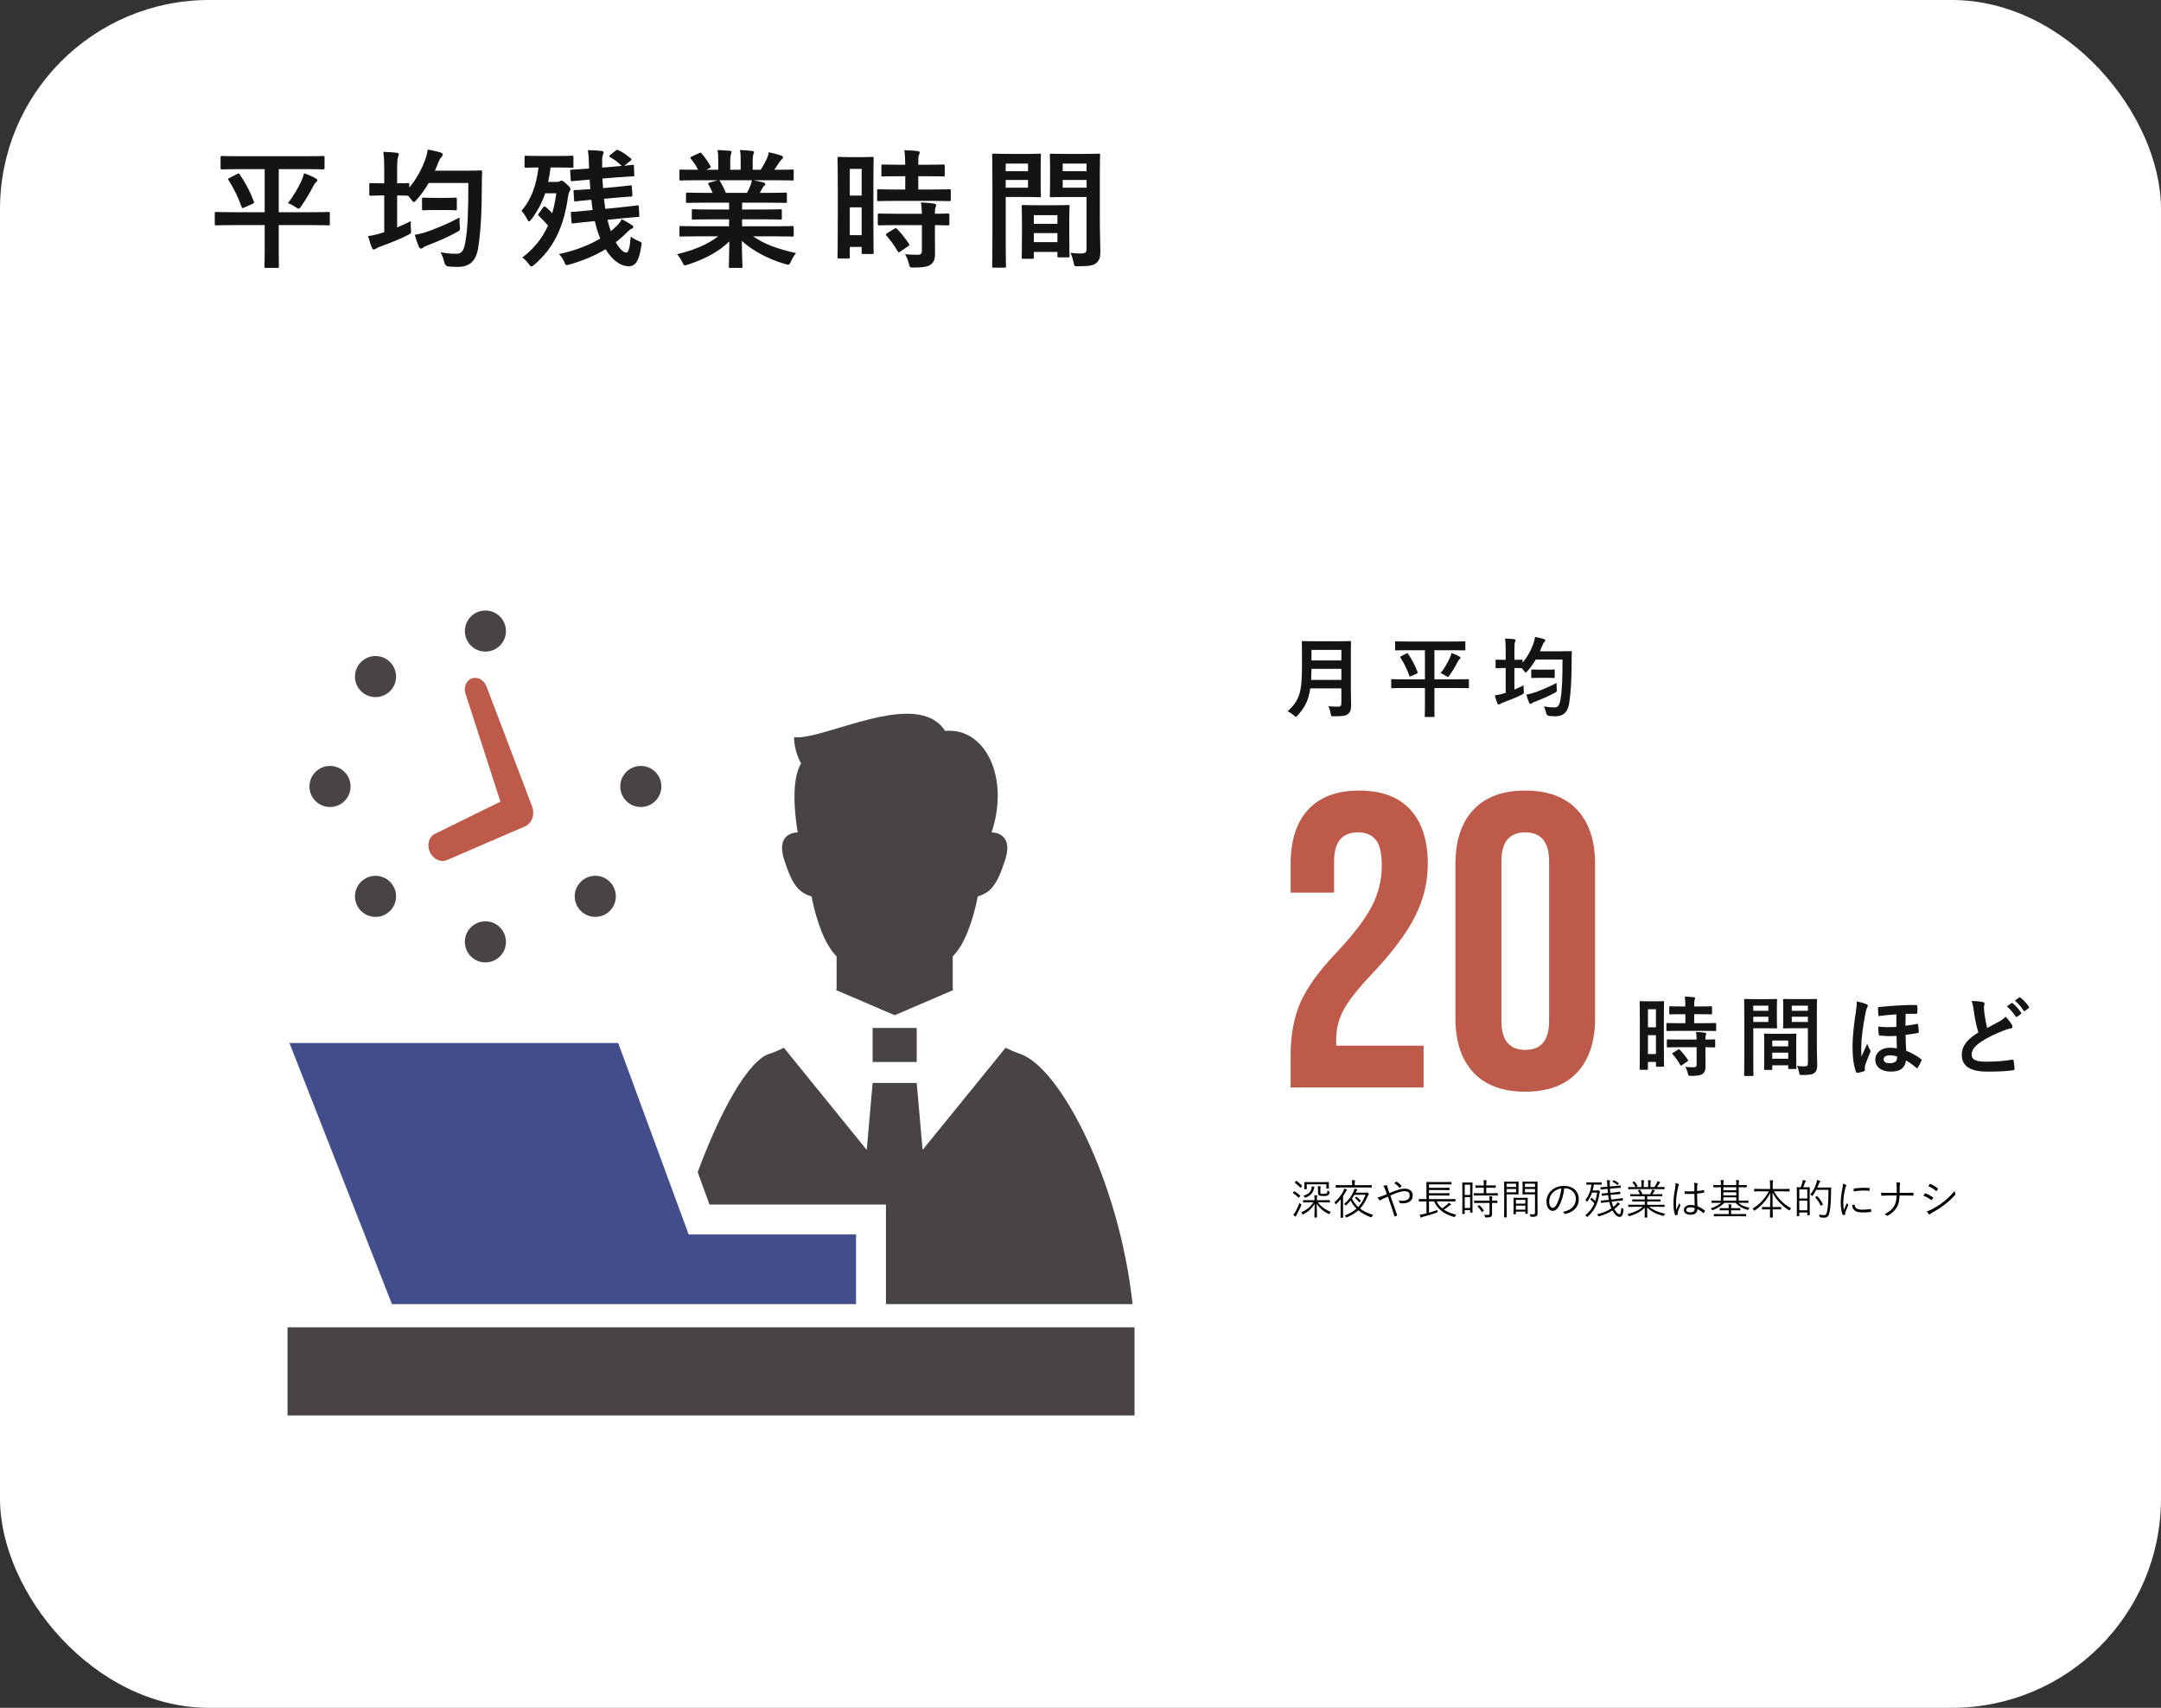 <?xml version="1.0" encoding="UTF-8"?>
<svg id="uuid-ded111b1-cd92-456f-aa62-34cf2ec45c45" data-name="レイヤー 2" xmlns="http://www.w3.org/2000/svg" width="620" height="490" viewBox="0 0 620 490">
  <rect x="0" y="0" width="620" height="490" fill="#333333" stroke="none"/>
  <g id="uuid-8ec4ae9f-4954-4c56-bd22-3347b89c1c4e" data-name="文字">
    <g>
      <rect width="620" height="490" rx="60" ry="60" fill="#fff" stroke-width="0"/>
      <g>
        <path d="m66.653,64.587c-3.256,0-4.403.074-4.625.074-.37,0-.407-.037-.407-.407v-3.035c0-.37.037-.407.407-.407.222,0,1.369.074,4.625.074h9.288v-12.359h-7.29c-3.515,0-4.736.074-4.958.074-.37,0-.407-.037-.407-.444v-2.96c0-.407.037-.444.407-.444.222,0,1.443.074,4.958.074h19.094c3.515,0,4.736-.074,4.958-.074.37,0,.407.037.407.444v2.96c0,.407-.037.444-.407.444-.222,0-1.443-.074-4.958-.074h-7.771v12.359h9.583c3.293,0,4.403-.074,4.662-.074.37,0,.407.037.407.407v3.035c0,.37-.037.407-.407.407-.259,0-1.369-.074-4.662-.074h-9.583v7.992c0,2.479.037,3.664.037,3.885,0,.37-.037.407-.37.407h-3.367c-.37,0-.407-.037-.407-.407,0-.259.074-1.406.074-3.885v-7.992h-9.288Zm1.443-14.69c.407-.222.481-.148.703.185,1.554,2.22,3.034,5.033,4.033,7.734.111.333.111.407-.296.629l-2.516,1.11c-.481.222-.555.222-.703-.185-.962-2.701-2.109-5.106-3.774-7.733-.222-.296-.148-.333.333-.592l2.22-1.147Zm18.427,1.887c.296-.592.555-1.332.703-2.072,1.147.37,2.405.925,3.367,1.48.333.185.444.333.444.518s-.074.333-.333.555c-.296.222-.592.629-.851,1.184-.999,1.961-2.109,3.812-3.404,5.662-.37.518-.518.74-.777.74-.185,0-.444-.148-.888-.444-.777-.481-1.369-.851-2.183-1.11,1.628-2.109,2.849-4.218,3.922-6.513Z" fill="#141414" stroke-width="0"/>
        <path d="m133.698,48.972c2.96,0,3.959-.074,4.181-.074.37,0,.444.074.444.481-.074,1.036-.074,2.035-.074,3.071-.037,8.511-.296,13.654-1.036,18.539-.592,3.774-2.331,5.513-5.661,5.587-.777.037-1.813-.037-2.775-.111q-1.073-.074-1.332-1.258c-.222-.999-.555-1.961-1.036-2.812,2.035.333,3.256.444,4.736.407,1.369,0,1.998-1.184,2.331-3.145.74-3.997.888-9.51.888-17.169h-11.36c-1.036,1.776-2.22,3.441-3.515,4.884-.37.407-.592.592-.777.592s-.37-.222-.74-.74l-.888-1.073h-.074c-.222,0-.925-.074-3.071-.074v9.177c1.295-.555,2.59-1.147,3.922-1.813-.037.777-.037,1.591.037,2.332.111,1.221.074,1.184-.962,1.702-2.331,1.185-5.144,2.294-7.697,3.219-.666.259-1.036.407-1.221.555-.259.185-.481.333-.74.333-.222,0-.37-.111-.555-.481-.407-.925-.777-2.109-1.11-3.367,1.332-.185,2.59-.481,3.885-.888l.74-.222v-10.546h-.407c-2.479,0-3.219.074-3.441.074-.407,0-.444-.037-.444-.407v-2.812c0-.37.037-.407.444-.407.222,0,.962.074,3.441.074h.407v-3.404c0-2.627-.037-3.737-.259-5.625,1.406.037,2.627.111,3.848.259.37.037.592.222.592.444,0,.259-.111.444-.222.74-.185.444-.259,1.369-.259,4.107v3.478c2.146,0,2.849-.074,3.071-.074.37,0,.407.037.407.407v.888c1.924-2.294,3.441-4.958,4.514-7.844.37-.999.629-2.035.777-3.071,1.369.259,2.664.518,3.589.814.481.148.74.333.74.592s-.148.518-.37.74c-.333.296-.666.925-1.073,1.961-.259.667-.518,1.333-.814,1.961h8.918Zm-1.776,15.948c.111,1.184.111,1.147-.888,1.702-2.368,1.332-5.439,2.664-8.289,3.737-.666.259-1.073.444-1.221.592-.222.259-.518.37-.74.37s-.407-.111-.592-.481c-.407-.925-.851-2.183-1.184-3.479,1.406-.222,2.516-.518,3.885-.999,2.923-1.073,5.957-2.331,8.955-3.959-.037.777,0,1.739.074,2.517Zm-7.363-4.663c-2.183,0-2.849.074-3.071.074-.37,0-.407-.037-.407-.407v-2.812c0-.37.037-.407.407-.407.222,0,.888.074,3.071.074h2.997c2.22,0,2.886-.074,3.108-.074.37,0,.407.037.407.407v2.812c0,.37-.037.407-.407.407-.222,0-.888-.074-3.108-.074h-2.997Z" fill="#141414" stroke-width="0"/>
        <path d="m160.078,44.754c2.849,0,3.774-.074,3.996-.074.407,0,.444.037.444.407v2.627c0,.37-.037.407-.444.407-.222,0-1.147-.074-3.996-.074h-2.109c-.185,1.48-.407,2.849-.703,4.145h2.59c.407,0,.629-.074.777-.185.222-.111.37-.185.518-.185.222,0,.481.148,1.369.962.888.777,1.147,1.147,1.147,1.48,0,.259-.185.555-.333.777-.111.222-.222.481-.333,1.184-1.258,9.214-4.255,14.986-9.695,19.722-.444.333-.666.518-.851.518-.222,0-.407-.222-.777-.74-.555-.777-1.258-1.443-1.813-1.85,3.293-2.516,5.698-5.439,7.364-9.177-.814-.962-1.739-1.924-2.553-2.664-.185-.185-.296-.296-.296-.407s.074-.222.222-.407l1.221-1.702c.259-.37.37-.37.74-.111.666.518,1.295,1.11,1.887,1.739.481-1.739.888-3.626,1.147-5.698h-3.182c-.925,2.738-2.183,5.106-3.959,7.511-.296.37-.481.555-.666.555s-.333-.185-.518-.555c-.481-1.036-1.184-1.998-1.665-2.479,2.738-3.071,4.329-7.4,4.884-12.433-2.516,0-3.404.074-3.589.074-.37,0-.407-.037-.407-.407v-2.627c0-.37.037-.407.407-.407.222,0,1.147.074,3.996.074h5.18Zm14.209,18.316c.222.925.481,1.813.777,2.701.037.185.111.37.185.555.703-.555,1.332-1.147,1.961-1.776.481-.518.777-.888,1.147-1.665,1.036.518,2.146,1.147,2.886,1.665.296.185.444.37.444.629,0,.185-.148.333-.444.444-.37.111-.703.407-1.221.888-1.073,1.11-2.22,2.109-3.367,2.997,1.073,1.887,2.22,2.96,3.034,2.96.666,0,1.073-1.739,1.258-4.625.555.481,1.517.999,2.405,1.369s.814.444.592,1.591c-.555,3.811-1.554,5.587-3.515,5.587-2.59,0-4.921-1.998-6.697-4.884-3.108,1.887-6.55,3.293-10.25,4.366-.407.111-.666.185-.851.185-.37,0-.481-.259-.777-.999-.407-.851-.925-1.628-1.48-2.146,4.366-.962,8.437-2.442,11.841-4.477-.148-.333-.296-.703-.407-1.073-.481-1.258-.851-2.553-1.147-3.922l-1.517.148c-3.219.296-4.366.481-4.736.518-.37.037-.407-.037-.444-.407l-.185-2.516c-.037-.37.037-.37.407-.407.37,0,1.517-.074,4.773-.407l1.073-.111c-.148-.962-.259-1.924-.37-2.923h-.148c-3.034.259-4.033.407-4.403.444-.333.037-.37,0-.407-.407l-.148-2.442c-.037-.37.074-.37.407-.407.37,0,1.406-.037,4.403-.259-.074-.888-.148-1.813-.185-2.738l-.37.037c-3.182.259-4.218.37-4.588.407-.407.037-.444,0-.481-.407l-.148-2.479c-.037-.37.037-.37.444-.407.37-.037,1.48-.037,4.662-.296h.296v-.592c-.037-1.924-.111-3.071-.333-4.699,1.295,0,2.627.074,3.885.222.37,0,.629.185.629.407,0,.296-.148.518-.222.777-.185.444-.222,1.258-.185,3.589l3.996-.333,1.628-.148c-1.073-1.036-2.257-1.924-3.293-2.479-.185-.111-.296-.185-.296-.296s.111-.259.259-.37l1.554-1.221c.37-.296.444-.296.74-.185,1.258.592,2.442,1.406,3.589,2.368.148.111.222.222.222.296,0,.148-.111.259-.296.407l-1.776,1.443,2.331-.259c.407-.037.444,0,.444.407l.111,2.442c0,.37,0,.444-.407.444-.37.037-1.554.037-4.699.296l-4.033.333c.037.925.111,1.85.185,2.738l3.367-.296c3.071-.296,4.07-.444,4.44-.481s.407,0,.444.37l.148,2.368c.037.407-.037.444-.407.481-.37,0-1.443.074-4.514.333l-3.219.296c.111.962.222,1.924.37,2.886l4.403-.444c3.219-.333,4.403-.518,4.773-.555.407-.037.407,0,.444.407l.148,2.442c.037.407-.037.444-.37.481-.37,0-1.628.111-4.847.407l-3.922.407Z" fill="#141414" stroke-width="0"/>
        <path d="m200.038,67.806c-3.33,0-4.44.074-4.662.074-.407,0-.444-.037-.444-.407v-2.183c0-.407.037-.444.444-.444.222,0,1.332.074,4.662.074h9.14v-1.999h-5.217c-3.589,0-4.885.074-5.106.074-.37,0-.37-.037-.37-.407v-2.109c0-.407,0-.444.37-.444.222,0,1.517.074,5.106.074h5.217v-1.961h-6.957c-3.552,0-4.736.074-4.958.074-.407,0-.444-.037-.444-.37v-2.183c0-.37.037-.407.444-.407.222,0,1.406.074,4.958.074h2.257c-.407-.888-.777-1.628-1.184-2.331-.185-.333-.222-.481.259-.629l2.405-.666h-5.92c-3.33,0-4.44.074-4.662.074-.407,0-.444-.037-.444-.407v-2.294c0-.407.037-.444.444-.444.222,0,1.332.074,4.662.074h.259c-.592-1.184-1.258-2.109-2.109-3.182-.222-.259-.148-.407.296-.629l2.146-.999c.37-.185.481-.148.703.148.888,1.073,1.813,2.331,2.479,3.589.185.333.185.37-.296.629l-.888.444h3.441v-2.442c0-1.295,0-2.183-.222-3.219,1.147.037,2.59.111,3.589.222.296.037.444.148.444.333,0,.222-.074.407-.148.629-.111.259-.222.814-.222,2.035v2.442h2.997v-2.405c0-1.332,0-2.22-.222-3.256,1.11.037,2.553.111,3.552.259.333.037.481.148.481.333s-.074.407-.148.592c-.111.259-.222.814-.222,2.035v2.442h2.294c.666-1.036,1.184-1.961,1.702-3.034.259-.555.481-1.11.629-1.998,1.295.259,2.59.629,3.589.962.333.111.481.296.481.481,0,.296-.148.444-.37.629-.259.222-.444.444-.629.703-.481.777-.999,1.517-1.517,2.257h.518c3.33,0,4.44-.074,4.662-.074.37,0,.407.037.407.444v2.294c0,.37-.037.407-.407.407-.222,0-1.332-.074-4.662-.074h-6.475c.962.185,1.813.37,2.923.666.296.074.481.222.481.444,0,.259-.185.444-.407.555-.185.111-.37.518-.518.777l-.666,1.184h2.405c3.552,0,4.736-.074,4.958-.074.37,0,.407.037.407.407v2.183c0,.333-.037.37-.407.37-.222,0-1.406-.074-4.958-.074h-7.474v1.961h5.883c3.626,0,4.884-.074,5.106-.074.37,0,.407.037.407.444v2.109c0,.37-.037.407-.407.407-.222,0-1.48-.074-5.106-.074h-5.883v1.999h9.731c3.33,0,4.44-.074,4.662-.074.37,0,.407.037.407.444v2.183c0,.37-.037.407-.407.407-.222,0-1.332-.074-4.662-.074h-6.586c3.108,2.183,6.994,3.626,12.322,4.81-.481.592-.999,1.369-1.443,2.368-.296.703-.444.962-.814.962-.185,0-.444-.074-.851-.185-4.996-1.443-9.399-3.886-12.433-6.624,0,4.403.185,6.697.185,7.326,0,.37-.037.407-.407.407h-3.145c-.333,0-.37-.037-.37-.407,0-.629.111-2.775.148-7.178-3.108,2.96-6.957,5.032-11.878,6.624-.407.148-.666.222-.851.222-.333,0-.481-.259-.814-.962-.481-.962-.999-1.739-1.48-2.22,4.921-1.221,8.696-2.738,11.804-5.143h-5.994Zm14.283-12.47c.333-.629.629-1.258.999-2.146.185-.407.259-.777.407-1.48h-9.436c.111.037.185.148.296.296.555.925,1.147,2.035,1.665,3.33h6.069Z" fill="#141414" stroke-width="0"/>
        <path d="m250.58,61.368c0,9.213.074,10.878.074,11.101,0,.37-.037.407-.407.407h-2.664c-.333,0-.37-.037-.37-.407v-1.628h-3.404v2.923c0,.37-.037.407-.37.407h-2.738c-.37,0-.407-.037-.407-.407,0-.222.074-2.109.074-11.396v-8.067c0-6.697-.074-8.658-.074-8.88,0-.37.037-.407.407-.407.259,0,.962.074,3.182.074h3.182c2.22,0,2.923-.074,3.182-.074.37,0,.407.037.407.407,0,.222-.074,2.035-.074,7.475v8.474Zm-6.771-12.914v7.66h3.404v-7.66h-3.404Zm3.404,19.019v-7.992h-3.404v7.992h3.404Zm9.843-9.842c-3.515,0-4.736.074-4.958.074-.407,0-.444-.037-.444-.444v-2.553c0-.37.037-.407.444-.407.222,0,1.443.074,4.958.074h2.664v-3.812h-1.739c-3.293,0-4.44.074-4.662.074-.407,0-.444-.037-.444-.407v-2.59c0-.407.037-.444.444-.444.222,0,1.369.074,4.662.074h1.739c-.037-1.924-.074-2.886-.259-4.181,1.443.037,2.442.111,3.812.259.37.037.592.185.592.37,0,.296-.111.481-.222.777-.185.407-.185,1.11-.185,2.775h2.479c3.367,0,4.477-.074,4.699-.074.37,0,.407.037.407.444v2.59c0,.37-.037.407-.407.407-.222,0-1.332-.074-4.699-.074h-2.479v3.812h3.922c3.515,0,4.736-.074,4.958-.074.407,0,.444.037.444.407v2.553c0,.407-.037.444-.444.444-.222,0-1.443-.074-4.958-.074h-10.324Zm.148,6.957c-3.515,0-4.699.074-4.921.074-.407,0-.444-.037-.444-.407v-2.59c0-.37.037-.407.444-.407.222,0,1.406.074,4.921.074h7.29c-.037-1.517-.148-2.405-.259-3.256,1.406.074,2.738.185,3.737.333.407.074.629.222.629.407,0,.259-.074.407-.185.629-.148.296-.185.74-.185,1.887,2.516,0,3.515-.074,3.7-.074.407,0,.444.037.444.407v2.59c0,.37-.037.407-.444.407-.185,0-1.184-.037-3.7-.074v3.663c0,1.702.037,3.293.037,4.551,0,1.369-.259,2.405-1.295,3.145-.814.555-2.035.814-4.811.814-1.11,0-1.147,0-1.406-1.11-.259-1.11-.629-1.961-1.11-2.701,1.295.111,2.405.148,3.626.148.888,0,1.221-.296,1.221-1.147v-7.363h-7.29Zm-.629,1.036c.37-.222.481-.222.777.037,1.258,1.295,2.368,2.701,3.404,4.255.222.333.185.444-.185.703l-2.257,1.554c-.222.148-.333.222-.444.222s-.185-.074-.296-.259c-1.11-1.887-2.183-3.293-3.256-4.551-.259-.296-.259-.407.185-.666l2.072-1.295Z" fill="#141414" stroke-width="0"/>
        <path d="m294.536,44.161c2.405,0,3.515-.074,3.737-.074.333,0,.37.037.37.444,0,.222-.074,1.295-.074,3.515v4.588c0,2.257.074,3.293.074,3.515,0,.407-.037.444-.37.444-.222,0-1.332-.074-3.737-.074h-5.995v11.989c0,5.106.074,7.623.074,7.882,0,.37-.037.407-.407.407h-3.145c-.37,0-.407-.037-.407-.407,0-.259.074-2.775.074-7.882v-16.022c0-5.143-.074-7.733-.074-7.956,0-.407.037-.444.407-.444.259,0,1.665.074,4.366.074h5.106Zm-5.995,2.775v2.183h6.401v-2.183h-6.401Zm6.401,4.699h-6.401v2.22h6.401v-2.22Zm-1.406,22.608c-.37,0-.407-.037-.407-.444,0-.222.074-1.221.074-6.697v-3.256c0-3.256-.074-4.366-.074-4.625,0-.37.037-.407.407-.407.259,0,1.147.074,3.959.074h4.995c2.812,0,3.7-.074,3.959-.074.37,0,.407.037.407.407,0,.222-.074,1.332-.074,3.997v3.663c0,5.365.074,6.364.074,6.549,0,.37-.037.407-.407.407h-2.664c-.37,0-.407-.037-.407-.407v-1.147h-6.771v1.517c0,.407-.037.444-.444.444h-2.627Zm3.071-10.027h6.771v-2.479h-6.771v2.479Zm6.771,5.254v-2.59h-6.771v2.59h6.771Zm12.174-4.848c0,2.59.148,5.551.148,7.364,0,1.776-.259,2.664-1.073,3.404-.777.703-1.813.999-5.292.999-1.11,0-1.11.037-1.332-1.147-.222-1.036-.518-1.961-.888-2.701,1.147.148,2.331.185,3.108.185,1.221,0,1.517-.333,1.517-1.443v-14.764h-6.068c-2.886,0-3.848.074-4.07.074-.37,0-.407-.037-.407-.444,0-.222.074-1.073.074-3.256v-5.106c0-2.146-.074-3.034-.074-3.256,0-.407.037-.444.407-.444.222,0,1.184.074,4.07.074h5.439c2.886,0,3.885-.074,4.107-.074.37,0,.407.037.407.444,0,.222-.074,1.739-.074,4.884v15.208Zm-10.657-17.687v2.183h6.845v-2.183h-6.845Zm6.845,6.919v-2.22h-6.845v2.22h6.845Z" fill="#141414" stroke-width="0"/>
      </g>
      <g>
        <g>
          <path d="m477.372,298.286c0,6.224.051,7.348.051,7.498,0,.25-.025.275-.275.275h-1.8c-.225,0-.25-.025-.25-.275v-1.1h-2.299v1.975c0,.25-.025.275-.25.275h-1.85c-.25,0-.275-.025-.275-.275,0-.15.05-1.425.05-7.698v-5.448c0-4.524-.05-5.848-.05-5.999,0-.25.025-.275.275-.275.175,0,.649.05,2.149.05h2.149c1.5,0,1.975-.05,2.149-.05.25,0,.275.025.275.275,0,.15-.051,1.375-.051,5.049v5.724Zm-4.573-8.723v5.174h2.299v-5.174h-2.299Zm2.299,12.847v-5.398h-2.299v5.398h2.299Zm6.648-6.648c-2.374,0-3.199.05-3.349.05-.275,0-.3-.025-.3-.3v-1.725c0-.25.024-.275.3-.275.149,0,.975.05,3.349.05h1.8v-2.574h-1.175c-2.225,0-2.999.05-3.149.05-.274,0-.3-.025-.3-.275v-1.75c0-.275.025-.3.3-.3.15,0,.925.05,3.149.05h1.175c-.025-1.3-.05-1.95-.175-2.824.975.025,1.649.075,2.574.175.25.025.4.125.4.25,0,.2-.075.325-.15.525-.125.275-.125.75-.125,1.875h1.675c2.274,0,3.024-.05,3.174-.05.25,0,.275.025.275.3v1.75c0,.25-.025.275-.275.275-.149,0-.899-.05-3.174-.05h-1.675v2.574h2.649c2.374,0,3.199-.05,3.349-.05.275,0,.301.025.301.275v1.725c0,.275-.025.3-.301.3-.149,0-.975-.05-3.349-.05h-6.974Zm.101,4.699c-2.375,0-3.175.05-3.324.05-.275,0-.3-.025-.3-.275v-1.75c0-.25.024-.275.3-.275.149,0,.949.05,3.324.05h4.924c-.025-1.025-.101-1.625-.176-2.199.95.05,1.85.125,2.524.225.275.05.426.15.426.275,0,.175-.051.275-.125.425-.101.2-.125.5-.125,1.275,1.699,0,2.374-.05,2.499-.05.274,0,.3.025.3.275v1.75c0,.25-.025.275-.3.275-.125,0-.8-.025-2.499-.05v2.474c0,1.15.024,2.225.024,3.074,0,.925-.175,1.625-.875,2.125-.55.375-1.374.55-3.249.55-.75,0-.774,0-.949-.75-.176-.75-.425-1.325-.75-1.825.875.075,1.624.1,2.449.1.6,0,.825-.2.825-.775v-4.974h-4.924Zm-.425.7c.249-.15.324-.15.524.025.85.875,1.6,1.825,2.3,2.875.149.225.125.3-.125.475l-1.525,1.05c-.149.1-.225.15-.3.15-.074,0-.125-.05-.199-.175-.75-1.275-1.475-2.225-2.2-3.074-.175-.2-.175-.275.125-.45l1.4-.875Z" fill="#141414" stroke-width="0"/>
          <path d="m507.072,286.664c1.625,0,2.375-.05,2.524-.05.226,0,.25.025.25.3,0,.15-.05.875-.05,2.375v3.099c0,1.525.05,2.225.05,2.375,0,.275-.024.3-.25.3-.149,0-.899-.05-2.524-.05h-4.049v8.098c0,3.449.05,5.149.05,5.324,0,.25-.024.275-.274.275h-2.125c-.25,0-.274-.025-.274-.275,0-.175.05-1.875.05-5.324v-10.823c0-3.474-.05-5.224-.05-5.374,0-.275.024-.3.274-.3.175,0,1.125.05,2.949.05h3.449Zm-4.049,1.875v1.475h4.324v-1.475h-4.324Zm4.324,3.174h-4.324v1.5h4.324v-1.5Zm-.95,15.271c-.25,0-.274-.025-.274-.3,0-.15.05-.825.05-4.524v-2.199c0-2.2-.05-2.949-.05-3.124,0-.25.024-.275.274-.275.175,0,.775.05,2.675.05h3.374c1.899,0,2.499-.05,2.674-.05.25,0,.275.025.275.275,0,.15-.05.9-.05,2.699v2.474c0,3.624.05,4.299.05,4.424,0,.25-.025.275-.275.275h-1.799c-.25,0-.275-.025-.275-.275v-.775h-4.574v1.024c0,.275-.024.3-.3.3h-1.774Zm2.074-6.773h4.574v-1.675h-4.574v1.675Zm4.574,3.549v-1.75h-4.574v1.75h4.574Zm8.223-3.274c0,1.75.101,3.749.101,4.974,0,1.2-.175,1.8-.725,2.299-.525.475-1.225.675-3.574.675-.75,0-.75.025-.9-.775-.149-.7-.35-1.325-.6-1.825.775.1,1.574.125,2.1.125.825,0,1.024-.225,1.024-.975v-9.972h-4.099c-1.949,0-2.6.05-2.749.05-.25,0-.275-.025-.275-.3,0-.15.05-.725.05-2.2v-3.449c0-1.449-.05-2.05-.05-2.199,0-.275.025-.3.275-.3.149,0,.8.05,2.749.05h3.674c1.95,0,2.625-.05,2.774-.05.25,0,.275.025.275.3,0,.15-.051,1.175-.051,3.299v10.272Zm-7.198-11.947v1.475h4.624v-1.475h-4.624Zm4.624,4.674v-1.5h-4.624v1.5h4.624Z" fill="#141414" stroke-width="0"/>
          <path d="m535.473,288.114c.3.125.425.25.425.475,0,.1-.05.225-.149.35-.15.25-.3.675-.525,1.725-.824,4.099-1.225,7.648-1.225,9.823,0,.55,0,1.824.025,2.699.55-1.2,1.024-2.199,1.699-3.724.2.65.5,1.275.75,1.675.15.225.2.325.2.45s-.05.225-.15.425c-.274.7-.875,2.1-1.324,3.349-.101.375-.175.725-.175,1.1,0,.125,0,.25.024.525,0,.2-.05.3-.3.375-.5.2-1.449.4-1.75.45-.35.025-.475-.125-.524-.3-.7-2.025-.975-4.274-.975-7.498,0-2.474.475-6.748.899-9.272.275-1.725.325-2.524.325-3.424,1.074.225,1.949.45,2.749.8Zm8.598,2.924c-1.725.1-3.648.275-5.123.5-.075-.9-.15-1.575-.15-2.325,0-.225.15-.275.425-.3,2.1-.225,4.724-.4,6.299-.475,1.024-.05,2.024-.1,4.074-.1.425,0,.475.15.5.425.05.575.074,1.175,0,1.75-.025.25-.101.35-.275.35-1.024,0-2.074,0-3.074.025-.025,1.075-.05,2.274-.075,3.399,1.15-.125,2.399-.3,3.324-.525.226-.05.275.025.3.225.125.6.175,1.325.226,2.1,0,.175-.101.225-.275.275-1.05.25-2.399.4-3.524.55.025,1.7.075,3.124.176,4.574,1.449.525,3.199,1.525,4.249,2.375.199.15.199.275.1.5-.225.55-.625,1.325-1.024,1.949-.075.125-.15.2-.226.2s-.149-.075-.274-.175c-1.025-.925-1.825-1.475-2.875-2.075-.324,2.175-1.649,3.199-4.349,3.199-2.774,0-4.474-1.375-4.474-3.374,0-2.075,1.749-3.474,4.174-3.474.675,0,1.399.05,2.024.175-.05-1.275-.075-2.125-.1-3.574-2.024.125-3.375.05-4.774-.1-.225-.025-.3-.1-.324-.3-.075-.65-.15-1.6-.15-2.274,1.625.2,3.374.2,5.198.1v-3.599Zm-1.924,11.747c-1.05,0-1.725.475-1.725,1.15,0,.75.699,1.125,1.725,1.125.875,0,1.524-.225,1.85-.625.199-.275.3-.675.3-1.3-.775-.25-1.375-.35-2.149-.35Z" fill="#141414" stroke-width="0"/>
          <path d="m568.922,287.514c.3.075.45.2.45.4,0,.35-.175.7-.175,1.05,0,.5.074,1.1.125,1.675.225,1.75.475,2.999.8,4.299,1.249-.675,2.149-1.15,3.549-1.899.725-.425,1.324-.85,1.725-1.35.8.825,1.449,1.699,1.824,2.349.101.15.175.35.175.525,0,.25-.149.45-.499.5-.75.125-1.6.425-2.399.75-2.15.875-4.149,1.799-5.874,2.924-2.175,1.424-2.949,2.599-2.949,3.774,0,1.45,1.024,2.1,4.149,2.1,2.799,0,5.523-.225,7.447-.575.275-.05.4,0,.45.3.125.675.2,1.574.25,2.324.025.275-.149.4-.45.425-2.274.3-4.273.375-7.448.375-4.724,0-7.223-1.55-7.223-4.799,0-2.774,1.824-4.599,4.749-6.448-.601-1.925-1.05-4.174-1.3-6.099-.175-1.325-.351-2.199-.65-2.899,1.2,0,2.35.075,3.274.3Zm8.173.3c.125-.1.226-.075.375.05.775.6,1.675,1.6,2.375,2.674.1.15.1.275-.075.4l-1.05.775c-.175.125-.3.1-.425-.075-.75-1.15-1.55-2.099-2.524-2.899l1.324-.925Zm2.225-1.625c.15-.1.226-.075.375.05.925.7,1.824,1.7,2.374,2.574.101.15.125.3-.074.45l-1,.775c-.2.15-.325.075-.425-.075-.675-1.075-1.475-2.024-2.5-2.875l1.25-.9Z" fill="#141414" stroke-width="0"/>
        </g>
        <g>
          <path d="m370.282,302.902c0-6,.96-11.139,2.88-15.42,1.921-4.279,5.359-9.019,10.32-14.22,4.879-5.199,8.26-9.64,10.14-13.32,1.879-3.679,2.82-7.519,2.82-11.52,0-3.6-.581-6.099-1.74-7.5-1.16-1.399-2.861-2.1-5.1-2.1-4.56,0-6.84,2.76-6.84,8.28v9h-12.48v-8.16c0-6.799,1.681-12.019,5.04-15.66,3.36-3.64,8.239-5.46,14.641-5.46s11.279,1.82,14.64,5.46c3.36,3.641,5.04,8.861,5.04,15.66,0,5.121-1.221,10.121-3.66,15-2.441,4.881-6.66,10.481-12.66,16.8-3.92,4.161-6.561,7.541-7.92,10.14-1.361,2.601-2.04,5.381-2.04,8.34v1.8h25.08v12h-38.16v-9.12Z" fill="#be5a49" stroke-width="0"/>
          <path d="m422.722,307.702c-3.44-3.679-5.16-8.88-5.16-15.6v-44.16c0-6.72,1.72-11.919,5.16-15.6,3.438-3.679,8.399-5.52,14.88-5.52s11.439,1.841,14.88,5.52c3.438,3.681,5.16,8.88,5.16,15.6v44.16c0,6.72-1.722,11.921-5.16,15.6-3.44,3.681-8.399,5.52-14.88,5.52s-11.441-1.839-14.88-5.52Zm21.72-14.76v-45.84c0-5.52-2.28-8.28-6.84-8.28s-6.84,2.76-6.84,8.28v45.84c0,5.52,2.28,8.28,6.84,8.28s6.84-2.76,6.84-8.28Z" fill="#be5a49" stroke-width="0"/>
        </g>
      </g>
      <g>
        <rect x="82.494" y="380.817" width="243" height="25.297" fill="#484443" stroke-width="0"/>
        <polygon points="142.967 374.16 206.765 374.16 245.599 374.16 245.599 354.185 197.584 354.185 177.365 299.26 83.048 299.26 112.449 374.16 142.967 374.16" fill="#424d8c" stroke-width="0"/>
        <path d="m128.338,246.726l22.424-9.689c.098-.039.172-.109.266-.162.038-.024.082-.047.118-.073,1.622-1.01,2.267-3.184,1.558-5.266-.022-.06-.022-.111-.047-.174l-13.042-34.316c-.673-1.917-2.567-2.988-4.225-2.409-1.664.586-2.463,2.609-1.789,4.521l9.971,30.846-18.71,9.197c-1.804.829-2.491,3.19-1.522,5.271.955,2.077,3.196,3.089,4.999,2.253Z" fill="#be5a49" stroke-width="0"/>
        <path d="m133.374,270.234c0,3.259,2.638,5.894,5.894,5.894s5.892-2.634,5.892-5.894-2.637-5.896-5.892-5.896c-3.256,0-5.894,2.638-5.894,5.896Z" fill="#484443" stroke-width="0"/>
        <path d="m139.265,186.956c3.257,0,5.895-2.638,5.895-5.897s-2.638-5.893-5.895-5.893-5.891,2.634-5.891,5.893,2.638,5.897,5.891,5.897Z" fill="#484443" stroke-width="0"/>
        <path d="m166.621,253.005c-2.301,2.303-2.301,6.035,0,8.338,2.306,2.3,6.04,2.3,8.342,0,2.301-2.298,2.301-6.035,0-8.338-2.302-2.302-6.036-2.302-8.342,0Z" fill="#484443" stroke-width="0"/>
        <path d="m111.906,198.291c2.307-2.302,2.307-6.035,0-8.34-2.305-2.303-6.035-2.299-8.336,0-2.303,2.305-2.303,6.04,0,8.34,2.301,2.301,6.035,2.298,8.336,0Z" fill="#484443" stroke-width="0"/>
        <path d="m183.85,231.543c3.26,0,5.897-2.638,5.897-5.897s-2.637-5.889-5.897-5.889-5.892,2.638-5.892,5.892,2.637,5.894,5.892,5.894Z" fill="#484443" stroke-width="0"/>
        <path d="m94.684,231.543c3.259,0,5.892-2.638,5.895-5.894,0-3.254-2.641-5.9-5.895-5.892-3.26,0-5.898,2.638-5.898,5.889s2.638,5.897,5.898,5.897Z" fill="#484443" stroke-width="0"/>
        <path d="m103.57,253.01c-2.301,2.3-2.297,6.035,0,8.333,2.306,2.3,6.04,2.305,8.341.003,2.302-2.302,2.302-6.04,0-8.337-2.302-2.306-6.04-2.306-8.341,0Z" fill="#484443" stroke-width="0"/>
        <path d="m232.828,257.202c1.471,7.425,3.947,13.981,7.198,17.208v8.959c0,.221-.045.465-.116.709l16.782,7.203,16.768-7.203c-.068-.244-.117-.479-.117-.709v-8.959c3.264-3.227,5.727-9.783,7.197-17.208,3.433-1.092,5.402-2.843,7.847-10.487,2.601-8.14-3.918-7.871-3.918-7.871,5.271-15.565-1.672-30.203-13.307-29.132-8.026-12.516-34.903,2.864-43.333,1.786,0,4.3,2.007,7.513,2.007,7.513-2.93,4.956-1.801,14.831-.976,19.833-.475-.004-6.378.05-3.87,7.871,2.444,7.644,4.406,9.395,7.838,10.487Z" fill="#484443" stroke-width="0"/>
        <rect x="250.362" y="294.935" width="12.648" height="9.769" fill="#484443" stroke-width="0"/>
        <path d="m254.184,345.604v28.555h70.752c-3.759-35.096-20.69-67.939-32.344-71.824-1.29-.429-2.665-1.03-4.084-1.718l-23.81,29.308-1.688-19.214h-12.648l-1.691,19.214-23.773-29.308c-1.466.731-2.882,1.332-4.128,1.717-6.196,1.936-14.28,16.86-20.603,33.978l3.398,9.292h50.618Z" fill="#484443" stroke-width="0"/>
      </g>
      <g>
        <path d="m371.224,341.856c.072-.084.108-.096.18-.06.564.336,1.079.72,1.607,1.211.06.06.048.084-.036.192l-.252.336c-.096.12-.132.132-.204.06-.504-.516-.948-.887-1.547-1.247-.072-.048-.084-.084.012-.192l.24-.3Zm.864,6.536c-.132.228-.24.42-.252.516-.012.084-.072.132-.132.132-.036,0-.096-.024-.156-.072-.144-.108-.336-.264-.516-.432.228-.252.456-.564.636-.887.396-.719.744-1.391,1.163-2.542.096.12.24.264.372.36.12.096.168.132.168.192,0,.048-.024.108-.06.192-.372.9-.78,1.751-1.223,2.543Zm-.3-9.487c.096-.108.12-.12.192-.072.552.372,1.079.852,1.571,1.355.06.06.06.084-.036.204l-.252.312c-.096.12-.132.12-.204.048-.468-.54-1.019-1.043-1.535-1.403-.084-.06-.06-.084.036-.192l.228-.252Zm6.309,6.069c.899,1.199,2.075,2.087,3.706,2.735-.144.144-.228.276-.324.468-.06.132-.084.18-.144.18-.036,0-.096-.024-.18-.072-1.415-.708-2.543-1.595-3.394-2.95.012,1.655.084,3.43.084,3.886,0,.084-.012.096-.096.096h-.54c-.084,0-.096-.012-.096-.096,0-.456.048-2.195.072-3.862-.768,1.355-1.895,2.303-3.202,3.01-.084.048-.132.072-.168.072-.06,0-.096-.06-.168-.18-.108-.192-.216-.3-.348-.396,1.463-.647,2.71-1.607,3.514-2.89h-1.176c-1.211,0-1.619.024-1.691.024-.084,0-.096-.012-.096-.108v-.456c0-.096.012-.108.096-.108.072,0,.48.024,1.691.024h1.499v-.36c0-.42-.012-.732-.072-1.091.288.012.504.036.744.072.084.012.144.06.144.108,0,.084-.048.132-.084.216-.048.12-.048.3-.048.612v.444h1.931c1.223,0,1.631-.024,1.691-.024.084,0,.096.012.096.108v.456c0,.096-.012.108-.096.108-.06,0-.468-.024-1.691-.024h-1.655Zm-1.02-4.162c-.084.096-.12.312-.168.456-.264.959-.887,1.775-2.267,2.303-.216.084-.228.084-.348-.108-.108-.168-.216-.276-.36-.384,1.607-.492,2.087-1.176,2.303-1.955.06-.228.096-.516.096-.768.276.048.48.108.708.192.084.036.108.072.108.12,0,.048-.036.096-.072.144Zm4.162-.864c0,.803.024.899.024.971s-.012.084-.096.084h-.528c-.084,0-.096-.012-.096-.084v-1.127h-5.637v1.295c0,.096-.012.108-.096.108h-.516c-.084,0-.096-.012-.096-.108,0-.06.024-.168.024-1.055v-.276c0-.312-.024-.444-.024-.516,0-.084.012-.096.096-.096.06,0,.468.024,1.655.024h3.55c1.187,0,1.607-.024,1.667-.024.084,0,.096.012.096.096,0,.072-.024.192-.024.408v.3Zm-2.423,2.123c0,.216.036.312.108.36.096.072.3.108.851.108.504,0,.756-.06.876-.18.144-.144.18-.324.204-.815.12.096.24.168.42.24q.204.084.18.3c-.048.396-.168.6-.336.768-.204.216-.6.3-1.379.3-.852,0-1.091-.072-1.235-.144-.228-.12-.36-.312-.36-.792v-.78c0-.48,0-.768-.072-1.115.288.012.492.024.708.06.096.012.156.048.156.108,0,.072-.036.132-.072.204-.048.108-.048.288-.048.6v.78Z" stroke-width="0"/>
        <path d="m384.628,345.586c0-.468.036-1.055.048-1.511-.36.444-.78.887-1.247,1.307-.084.072-.132.12-.18.12-.036,0-.06-.048-.108-.12-.084-.192-.192-.336-.3-.42,1.235-1.02,2.087-2.231,2.615-3.322.084-.192.168-.432.204-.624.252.084.432.156.647.264.096.048.144.096.144.168,0,.06-.048.096-.108.144-.084.06-.18.204-.276.396-.216.372-.456.792-.744,1.211v4.533c0,1.043.024,1.487.024,1.547,0,.084-.012.096-.096.096h-.54c-.096,0-.108-.012-.108-.096,0-.06.024-.504.024-1.547v-2.147Zm8.923-4.953c0,.084-.012.096-.096.096-.072,0-.444-.024-1.595-.024h-6.968c-1.139,0-1.523.024-1.583.024-.084,0-.096-.012-.096-.096v-.516c0-.084.012-.096.096-.096.06,0,.444.024,1.583.024h3.034v-.348c0-.492-.012-.815-.084-1.103.276.012.54.024.816.06.096.012.144.06.144.108,0,.072-.036.144-.072.228-.036.084-.06.276-.06.66v.396h3.19c1.151,0,1.523-.024,1.595-.024.084,0,.096.012.096.096v.516Zm-1.667,1.559c.108,0,.132,0,.18-.024.048-.024.096-.048.132-.048.06,0,.132.024.348.216.168.144.204.228.204.288,0,.084-.072.144-.132.192-.084.072-.132.168-.204.372-.6,1.391-1.259,2.566-2.207,3.574,1.091.84,2.387,1.391,3.778,1.811-.168.144-.288.324-.36.504q-.096.24-.324.156c-1.307-.492-2.531-1.092-3.586-1.979-.84.768-1.895,1.427-3.262,2.003-.084.036-.144.06-.18.06-.06,0-.096-.06-.156-.192-.072-.156-.168-.276-.3-.384,1.427-.54,2.519-1.199,3.37-1.955-.635-.635-1.211-1.391-1.691-2.327-.348.432-.744.864-1.199,1.283-.084.072-.132.108-.18.108-.048,0-.096-.048-.168-.144-.084-.108-.204-.204-.324-.276,1.511-1.211,2.447-2.831,2.807-3.766.072-.192.156-.432.18-.636.3.072.516.132.696.204.072.024.108.072.108.12,0,.072-.024.108-.096.156-.06.048-.12.168-.204.324l-.18.36h2.95Zm-3.286.612c-.204.36-.432.731-.696,1.103.468.983,1.067,1.763,1.775,2.411.972-1.019,1.595-2.195,2.099-3.514h-3.178Zm.456.6c.084-.072.108-.072.18-.012.456.348.792.648,1.163,1.091.06.072.048.096-.048.168l-.252.204c-.132.108-.144.096-.204.012-.312-.396-.66-.744-1.104-1.115-.072-.06-.06-.084.06-.18l.204-.168Z" stroke-width="0"/>
        <path d="m400.777,341.497c.792-.288,1.559-.456,2.279-.456,1.379,0,2.255.732,2.255,2.003,0,1.487-1.223,2.219-2.95,2.219-.192,0-.384,0-.564-.024-.12-.012-.156-.048-.192-.12-.084-.24-.168-.456-.348-.684.348.06.672.096,1.067.096,1.199,0,2.123-.468,2.123-1.547,0-.959-.731-1.223-1.391-1.223-.792,0-1.355.168-1.907.348-.792.264-1.535.576-2.267.888.672,1.919,1.295,3.67,1.943,5.565.048.12.048.156-.072.216-.18.096-.372.168-.588.216-.072.012-.084,0-.108-.072-.612-1.979-1.163-3.67-1.871-5.601-.576.252-.983.432-1.415.624-.336.156-.528.264-.647.372-.06.06-.132.096-.18.096-.06,0-.132-.036-.204-.12-.168-.192-.372-.492-.504-.744.504-.108.84-.204,1.211-.348.456-.18.864-.324,1.463-.576-.144-.432-.288-.84-.468-1.319-.156-.408-.3-.708-.576-1.103.348-.072.744-.108,1.02-.108.144,0,.156.072.156.18-.012.12,0,.192.036.348s.096.336.24.792c.132.408.216.612.312.9.743-.312,1.391-.564,2.147-.816Zm-.192-2.435c.072-.048.096-.048.18,0,.444.288.864.647,1.295,1.139.048.06.048.12,0,.18-.132.144-.288.288-.456.396-.048.036-.108.024-.156-.036-.396-.516-.84-.923-1.415-1.271.204-.168.42-.324.552-.408Z" stroke-width="0"/>
        <path d="m412.178,344.699c.372.78.911,1.439,1.595,1.991.552-.384,1.079-.792,1.523-1.211.132-.132.24-.264.336-.444.264.168.408.276.6.432.06.06.084.096.084.144,0,.06-.048.096-.144.12-.108.036-.18.06-.396.228-.468.372-.948.743-1.523,1.103.996.672,2.207,1.151,3.574,1.451-.108.108-.216.24-.324.444-.12.228-.144.24-.372.18-2.674-.72-4.725-2.195-5.673-4.438h-1.475v3.238c.792-.228,1.559-.468,2.483-.803-.036.156-.036.3-.036.444,0,.24-.024.252-.252.336-1.475.552-2.663.864-3.898,1.187-.228.06-.396.132-.456.18-.048.036-.072.072-.132.072-.048,0-.072-.024-.12-.108-.096-.204-.204-.492-.264-.708.48-.072.828-.132,1.283-.24l.671-.168v-3.43h-.528c-1.115,0-1.499.024-1.559.024-.084,0-.096-.012-.096-.096v-.516c0-.084.012-.096.096-.096.06,0,.444.024,1.559.024h.528v-3.478c0-.911-.024-1.283-.024-1.343,0-.084.012-.096.096-.096.048,0,.48.024,1.667.024h3.682c1.199,0,1.595-.024,1.667-.024.084,0,.096.012.096.096v.516c0,.084-.012.096-.096.096-.072,0-.468-.024-1.667-.024h-4.701v.996h4.198c1.151,0,1.523-.024,1.595-.024.084,0,.096.012.096.096v.492c0,.084-.012.096-.096.096-.072,0-.444-.024-1.595-.024h-4.198v.924h4.198c1.151,0,1.511-.024,1.583-.024.084,0,.096.012.096.096v.492c0,.084-.012.096-.096.096-.072,0-.432-.024-1.583-.024h-4.198v1.043h5.925c1.127,0,1.499-.024,1.571-.024.084,0,.096.012.096.096v.516c0,.084-.012.096-.096.096-.072,0-.444-.024-1.571-.024h-3.73Z" stroke-width="0"/>
        <path d="m422.451,344.267c0,2.998.024,3.49.024,3.55,0,.084-.012.096-.096.096h-.492c-.084,0-.096-.012-.096-.096v-.6h-1.559v.995c0,.084-.012.096-.096.096h-.504c-.084,0-.096-.012-.096-.096,0-.06.024-.6.024-3.694v-2.363c0-2.195-.024-2.747-.024-2.806,0-.084.012-.096.096-.096.072,0,.276.024.959.024h.827c.684,0,.887-.024.959-.024.084,0,.096.012.096.096,0,.06-.024.576-.024,2.423v2.495Zm-.66-4.354h-1.559v2.938h1.559v-2.938Zm0,3.562h-1.559v3.106h1.559v-3.106Zm7.952-.552c0,.084-.012.096-.096.096-.072,0-.468-.024-1.655-.024h-3.406c-1.175,0-1.571.024-1.643.024-.084,0-.096-.012-.096-.096v-.492c0-.084.012-.096.096-.096.072,0,.468.024,1.643.024h1.115v-1.595h-.744c-1.103,0-1.475.024-1.535.024-.096,0-.108-.012-.108-.096v-.48c0-.096.012-.108.108-.108.06,0,.432.024,1.535.024h.744c0-.816-.012-1.115-.084-1.535.324.012.528.024.78.06.084.012.144.048.144.108s-.036.132-.06.216c-.048.132-.072.408-.072,1.151h1.092c1.103,0,1.463-.024,1.535-.024.084,0,.096.012.096.108v.48c0,.084-.012.096-.096.096-.072,0-.432-.024-1.535-.024h-1.092v1.595h1.583c1.187,0,1.583-.024,1.655-.024.084,0,.096.012.096.096v.492Zm-.144,2.135c0,.084-.012.096-.096.096-.06,0-.432-.024-1.439-.024v1.631c0,.54.012,1.055.012,1.535,0,.348-.072.624-.336.803-.204.144-.528.204-1.391.204-.228,0-.24,0-.3-.228-.06-.228-.132-.384-.24-.54.36.036.732.048,1.127.048.252,0,.42-.108.42-.444v-3.01h-2.71c-1.175,0-1.571.024-1.631.024-.084,0-.096-.012-.096-.096v-.492c0-.084.012-.084.096-.084.06,0,.456.012,1.631.012h2.71v-.024c0-.66-.024-.983-.084-1.271.312.012.564.048.768.084.096.012.156.06.156.096,0,.084-.036.132-.072.204-.048.12-.06.3-.06.852v.06c.996,0,1.379-.012,1.439-.012.084,0,.096,0,.096.084v.492Zm-5.289.768c.096-.06.12-.072.192-.012.456.432.852.899,1.188,1.451.048.072.036.108-.06.18l-.324.216c-.12.084-.156.108-.204.024-.348-.6-.719-1.068-1.151-1.499-.072-.072-.048-.108.072-.18l.288-.18Z" stroke-width="0"/>
        <path d="m435.662,341.497c0,.744.024,1.043.024,1.103,0,.084-.012.096-.096.096-.06,0-.36-.024-1.199-.024h-2.123v4.018c0,1.715.024,2.423.024,2.495,0,.084-.012.096-.096.096h-.563c-.084,0-.096-.012-.096-.096,0-.072.024-.78.024-2.495v-5.073c0-1.715-.024-2.447-.024-2.519,0-.084.012-.096.096-.096.072,0,.468.024,1.355.024h1.403c.84,0,1.139-.024,1.199-.024.084,0,.096.012.096.096,0,.072-.024.372-.024,1.104v1.295Zm-.684-1.883h-2.71v.936h2.71v-.936Zm0,1.511h-2.71v.971h2.71v-.971Zm3.31,4.941c0,1.727.024,2.015.024,2.075,0,.084-.012.096-.096.096h-.492c-.084,0-.096-.012-.096-.096v-.504h-2.71v.624c0,.096-.012.108-.096.108h-.492c-.084,0-.096-.012-.096-.108,0-.06.024-.348.024-2.111v-1.008c0-1.008-.024-1.319-.024-1.391,0-.084.012-.096.096-.096.072,0,.348.024,1.247.024h1.391c.887,0,1.175-.024,1.247-.024.084,0,.096.012.096.096,0,.06-.024.372-.024,1.211v1.104Zm-.66-1.811h-2.71v1.091h2.71v-1.091Zm0,1.655h-2.71v1.151h2.71v-1.151Zm3.478.348c0,.635.036,1.259.036,1.715,0,.528-.084.732-.312.912-.228.192-.54.24-1.499.24q-.216,0-.276-.228c-.06-.228-.12-.372-.216-.528.312.036.588.048.923.048.528,0,.636-.096.636-.576v-5.169h-2.183c-.936,0-1.235.024-1.295.024-.096,0-.108-.012-.108-.096,0-.06.024-.288.024-1.031v-1.439c0-.732-.024-.959-.024-1.031,0-.084.012-.096.108-.096.06,0,.36.024,1.295.024h1.523c.924,0,1.235-.024,1.295-.024.084,0,.096.012.096.096,0,.072-.024.552-.024,1.715v5.445Zm-.708-6.645h-2.878v.936h2.878v-.936Zm0,1.511h-2.878v.971h2.878v-.971Z" stroke-width="0"/>
        <path d="m448.789,340.933c-.216,2.027-.827,4.018-1.583,5.241-.516.875-1.055,1.235-1.763,1.235-.899,0-1.751-.984-1.751-2.723,0-1.103.504-2.279,1.391-3.106.887-.828,2.087-1.331,3.598-1.331,2.687,0,4.282,1.571,4.282,3.862,0,1.955-1.211,3.526-3.814,4.186-.144.036-.228.012-.312-.132-.072-.12-.228-.3-.468-.444,2.375-.468,3.742-1.751,3.742-3.754,0-1.775-1.379-3.034-3.094-3.034h-.228Zm-3.178,1.151c-.803.792-1.151,1.775-1.151,2.591,0,1.307.54,1.871.971,1.871.408,0,.768-.264,1.115-.876.612-1.079,1.247-2.938,1.403-4.689-.935.12-1.763.528-2.339,1.103Z" stroke-width="0"/>
        <path d="m459.518,339.818c0,.072-.012.084-.096.084-.072,0-.36-.024-1.307-.024h-.839c-.096.624-.204,1.175-.336,1.679h1.199c.144,0,.192-.024.252-.06.048-.024.084-.048.132-.048.048,0,.108.036.288.192.168.156.24.264.24.336,0,.06-.024.108-.06.156-.036.048-.072.096-.108.312-.504,3.166-1.523,4.953-3.334,6.596-.084.072-.132.108-.168.108-.048,0-.096-.048-.18-.144-.108-.144-.228-.252-.36-.324,1.163-.948,2.015-2.039,2.591-3.406-.324-.396-.684-.768-1.091-1.103-.084-.072-.072-.096.012-.192l.18-.24c.084-.108.108-.108.192-.048.348.276.672.588.971.911.24-.719.408-1.523.528-2.423h-1.475c-.3.9-.696,1.655-1.259,2.447-.06.084-.108.132-.156.132-.036,0-.084-.036-.132-.108-.108-.144-.252-.288-.36-.36.984-1.163,1.535-2.663,1.751-4.414h-.072c-.948,0-1.235.024-1.295.024-.084,0-.096-.012-.096-.084v-.492c0-.084.012-.096.096-.096.06,0,.348.024,1.295.024h1.595c.948,0,1.235-.024,1.307-.024.084,0,.096.012.096.096v.492Zm3.358,6.464c.3-.24.576-.492.828-.768.204-.228.312-.408.384-.576.216.108.42.252.576.372.06.048.12.108.12.156,0,.084-.048.108-.12.132-.12.036-.204.108-.444.36-.336.348-.684.659-1.067.947.492.936,1.091,1.475,1.487,1.475.288,0,.48-.768.54-1.871.12.108.3.216.444.288.204.108.216.12.18.348-.144,1.307-.468,2.003-1.08,2.003-.719,0-1.499-.708-2.111-1.859-1.091.732-2.363,1.271-3.79,1.667q-.228.072-.336-.168c-.084-.156-.192-.288-.3-.384,1.499-.348,2.95-.899,4.138-1.703l-.096-.228c-.216-.516-.384-1.067-.516-1.631l-.696.072c-1.127.132-1.475.192-1.559.204s-.108-.012-.12-.096l-.048-.468c-.012-.084.012-.084.096-.096.084,0,.456-.012,1.583-.144l.624-.072c-.084-.432-.156-.888-.216-1.343l-.288.024c-1.043.096-1.355.156-1.439.168-.072.012-.096-.012-.108-.096l-.036-.48c-.012-.084.024-.096.096-.096.084,0,.408-.012,1.451-.108l.264-.024c-.048-.384-.072-.78-.108-1.187l-.372.036c-1.092.096-1.427.132-1.511.144s-.108,0-.12-.096l-.036-.48c0-.072.012-.084.096-.084s.444-.012,1.535-.108l.372-.024c-.024-.24-.036-.479-.048-.719-.012-.48-.036-.816-.132-1.187.276,0,.588.024.804.06.096.012.156.06.156.108,0,.096-.036.156-.06.24-.036.12-.06.372-.036,1.031,0,.144.012.276.012.408l1.463-.132c1.091-.096,1.451-.156,1.535-.168s.096,0,.108.096l.036.456c.012.084-.012.096-.096.108s-.468.024-1.547.12l-1.463.132c.024.408.048.804.084,1.188l1.295-.132c1.055-.108,1.367-.156,1.451-.168.084-.012.096,0,.108.084l.036.444c.012.096-.012.108-.096.12s-.42.024-1.475.132l-1.248.12c.06.456.12.911.204,1.343l1.631-.204c1.115-.132,1.499-.204,1.583-.216.084-.012.096.012.108.096l.036.444c.012.084-.012.108-.084.12-.084.012-.492.036-1.607.168l-1.535.18c.12.48.252.948.432,1.391l.048.132Zm.024-7.592c.084-.084.12-.084.18-.06.504.24.852.468,1.319.84.072.06.072.084-.024.18l-.24.264c-.096.096-.108.108-.192.024-.384-.348-.803-.648-1.259-.864-.096-.048-.096-.096.012-.192l.204-.192Z" stroke-width="0"/>
        <path d="m473.149,346.246c1.151.924,2.531,1.535,4.582,2.015-.108.108-.216.264-.312.432q-.12.228-.348.156c-1.919-.528-3.298-1.247-4.51-2.375,0,1.811.06,2.567.06,2.771,0,.084-.012.096-.096.096h-.576c-.084,0-.096-.012-.096-.096,0-.204.048-.936.06-2.747-1.187,1.175-2.507,1.835-4.342,2.411-.216.072-.24.072-.348-.144-.084-.168-.192-.3-.324-.408,1.967-.516,3.394-1.151,4.414-2.111h-2.495c-1.139,0-1.511.024-1.571.024-.096,0-.108-.012-.108-.096v-.432c0-.084.012-.096.108-.096.06,0,.432.024,1.571.024h3.07v-.959h-1.787c-1.223,0-1.643.024-1.703.024-.084,0-.096-.012-.096-.084v-.42c0-.096.012-.108.096-.108.06,0,.479.024,1.703.024h1.787v-.924h-2.375c-1.199,0-1.595.024-1.655.024-.096,0-.108-.012-.108-.096v-.432c0-.084.012-.096.108-.096.06,0,.456.024,1.655.024h.959c-.144-.408-.324-.768-.504-1.031-.06-.084-.036-.108.096-.156l.312-.108c.12-.048.144-.048.192.024.228.324.444.78.636,1.271h2.219c.168-.276.288-.528.444-.875.06-.144.096-.276.144-.48.216.048.396.096.636.168.072.024.132.072.132.132s-.06.108-.108.144c-.06.048-.12.156-.168.252-.108.204-.228.408-.396.66h1.043c1.211,0,1.595-.024,1.667-.024.084,0,.096.012.096.096v.432c0,.084-.012.096-.096.096-.072,0-.456-.024-1.667-.024h-2.567v.924h2.027c1.223,0,1.631-.024,1.703-.024.084,0,.096.012.096.108v.42c0,.072-.012.084-.096.084-.072,0-.48-.024-1.703-.024h-2.027v.959h3.298c1.139,0,1.511-.024,1.583-.024.084,0,.096.012.096.096v.432c0,.084-.012.096-.096.096-.072,0-.444-.024-1.583-.024h-2.735Zm4.414-5.145c0,.084-.012.096-.096.096-.072,0-.444-.024-1.583-.024h-7.064c-1.139,0-1.511.024-1.571.024-.096,0-.108-.012-.108-.096v-.432c0-.096.012-.108.108-.108.06,0,.432.024,1.571.024h.42c-.264-.528-.528-.912-.852-1.271-.048-.06-.048-.096.072-.156l.324-.168c.084-.048.12-.048.168.012.3.324.6.756.864,1.211.036.072.024.096-.072.156l-.396.216h1.583v-.9c0-.432,0-.78-.072-1.091.252.012.54.036.732.06.072.012.12.048.12.108s-.012.096-.048.168c-.048.084-.072.3-.072.756v.9h1.283v-.888c0-.432,0-.78-.084-1.091.252.012.552.036.744.06.072.012.12.048.12.108,0,.048-.024.096-.048.156-.036.096-.072.3-.072.756v.9h1.115c.264-.372.468-.732.672-1.127.084-.168.156-.336.192-.564.24.06.504.156.684.228.072.024.12.072.12.12,0,.072-.024.108-.096.156-.084.06-.144.144-.204.24-.192.312-.408.635-.636.948h.504c1.139,0,1.511-.024,1.583-.024.084,0,.096.012.096.108v.432Z" stroke-width="0"/>
        <path d="m481.551,339.721c.144.096.156.192.072.324-.072.12-.132.3-.192.6-.36,1.727-.576,3.31-.576,4.426,0,.684-.012,1.307.084,2.075.252-.648.528-1.247.84-1.955.084.228.18.36.276.492.072.108.06.168.012.264-.408.912-.672,1.583-.72,1.895-.024.216-.036.396-.012.54.024.084,0,.12-.06.156-.144.06-.36.12-.54.156-.084.024-.12,0-.156-.096-.396-1.008-.456-2.399-.456-3.502,0-1.319.204-2.662.516-4.497.06-.396.096-.852.06-1.188.3.06.684.204.852.312Zm4.593,2.807c-.852.048-1.727.072-2.674.012-.072,0-.12-.012-.132-.108-.024-.168-.048-.42-.048-.636.995.072,1.955.06,2.83,0,0-.444.012-.899.012-1.379,0-.336-.024-.66-.12-1.067.396.036.672.084.924.168.084.036.132.084.132.144s-.012.096-.048.168c-.06.108-.084.348-.096.576-.024.42-.024.839-.024,1.331.624-.06,1.271-.156,1.895-.276.096-.024.108,0,.12.084.024.132.048.336.048.479,0,.084-.036.132-.084.144-.612.144-1.331.228-1.979.288.012,1.403.048,2.543.108,3.622.78.324,1.487.731,2.111,1.235.06.048.06.072.024.156-.072.168-.192.372-.324.528-.048.072-.096.06-.144.012-.528-.444-1.055-.804-1.679-1.104-.048,1.055-.647,1.619-2.003,1.619-1.127,0-1.871-.492-1.871-1.367,0-.887.827-1.427,1.847-1.427.384,0,.875.048,1.259.132-.048-.995-.084-2.099-.084-3.334Zm.084,4.066c-.456-.132-.887-.204-1.307-.204-.672,0-1.115.276-1.115.768,0,.432.432.684,1.151.684.852,0,1.271-.384,1.271-1.02v-.228Z" stroke-width="0"/>
        <path d="m498.744,345.095c.803.696,1.739,1.139,3.214,1.451-.12.12-.24.264-.312.432-.096.216-.12.204-.336.132-1.571-.48-2.531-1.08-3.382-2.015h-3.214c-.756.78-1.727,1.487-3.226,2.075-.216.084-.228.084-.348-.108-.096-.156-.192-.276-.324-.384,1.415-.444,2.375-1.008,3.034-1.583h-1.139c-1.127,0-1.487.024-1.559.024s-.084-.012-.084-.108v-.444c0-.084.012-.096.084-.096s.432.024,1.559.024h1.031v-3.862h-.444c-1.175,0-1.583.024-1.643.024-.084,0-.096-.012-.096-.096v-.468c0-.084.012-.096.096-.096.06,0,.468.024,1.643.024h.444v-.048c0-.708-.012-1.103-.072-1.415.288.012.516.036.768.072.072.012.132.048.132.096,0,.084-.048.144-.072.216-.036.12-.06.396-.06,1.031v.048h3.706v-.048c0-.708-.012-1.103-.072-1.415.276.012.516.036.768.072.084.012.132.048.132.096,0,.084-.036.144-.072.228-.036.108-.06.384-.06,1.02v.048h.588c1.175,0,1.571-.024,1.643-.024.084,0,.096.012.096.096v.468c0,.084-.012.096-.096.096-.072,0-.468-.024-1.643-.024h-.588v3.862h1.139c1.127,0,1.487-.024,1.559-.024.084,0,.096.012.096.096v.444c0,.096-.012.108-.096.108-.072,0-.432-.024-1.559-.024h-1.235Zm2.231,3.79c0,.084-.012.096-.096.096-.072,0-.456-.024-1.655-.024h-5.757c-1.199,0-1.595.024-1.667.024-.084,0-.096-.012-.096-.096v-.48c0-.084.012-.096.096-.096.072,0,.468.024,1.667.024h2.507v-1.091h-.948c-1.127,0-1.487.024-1.547.024-.084,0-.096-.012-.096-.096v-.456c0-.084.012-.096.096-.096.06,0,.42.024,1.547.024h.948v-.096c0-.468-.024-.744-.072-1.031.3.012.516.036.744.06.072.012.12.048.12.096,0,.048-.024.096-.048.168-.036.096-.06.312-.06.684v.12h.995c1.115,0,1.487-.024,1.559-.024.084,0,.096.012.096.096v.456c0,.084-.012.096-.096.096-.072,0-.444-.024-1.559-.024h-.995v1.091h2.567c1.199,0,1.583-.024,1.655-.024.084,0,.096.012.096.096v.48Zm-2.831-8.251h-3.706v.875h3.706v-.875Zm0,1.439h-3.706v.899h3.706v-.899Zm0,1.463h-3.706v.959h3.706v-.959Z" stroke-width="0"/>
        <path d="m508.933,341.808c1.115,1.967,2.771,3.682,4.953,4.845-.12.12-.252.276-.348.456-.072.12-.096.18-.144.18-.048,0-.096-.036-.18-.084-2.015-1.271-3.622-2.974-4.665-5.037,0,1.487.012,2.95.024,4.15h.864c1.079,0,1.427-.024,1.499-.024.084,0,.096.012.096.096v.516c0,.084-.012.096-.096.096-.072,0-.42-.024-1.499-.024h-.852c.024,1.247.048,2.123.048,2.267,0,.084-.012.096-.096.096h-.636c-.084,0-.096-.012-.096-.096,0-.144.024-1.008.036-2.267h-.731c-1.08,0-1.427.024-1.487.024-.084,0-.096-.012-.096-.096v-.516c0-.084.012-.096.096-.096.06,0,.408.024,1.487.024h.744c.024-1.163.036-2.579.036-4.03-1.008,2.027-2.591,3.778-4.378,4.965-.096.06-.144.096-.192.096-.06,0-.096-.06-.144-.168-.096-.18-.204-.312-.36-.432,1.799-.996,3.598-2.866,4.677-4.941h-2.543c-1.139,0-1.535.024-1.595.024-.084,0-.096-.012-.096-.096v-.54c0-.084.012-.096.096-.096.06,0,.456.024,1.595.024h2.89v-1.067c0-.756,0-1.007-.084-1.451.288.012.588.036.828.072.084.012.144.048.144.096,0,.096-.048.168-.072.264-.036.144-.06.348-.06,1.008v1.079h3.13c1.151,0,1.547-.024,1.607-.024.084,0,.096.012.096.096v.54c0,.084-.012.096-.096.096-.06,0-.456-.024-1.607-.024h-2.794Z" stroke-width="0"/>
        <path d="m519.206,345.239c0,2.794.024,3.25.024,3.322,0,.084-.012.096-.096.096h-.516c-.084,0-.096-.012-.096-.096v-.684h-2.303v.947c0,.084-.012.096-.096.096h-.516c-.084,0-.096-.012-.096-.096,0-.072.024-.552.024-3.442v-2.051c0-2.051-.024-2.542-.024-2.615,0-.084.012-.096.096-.096.06,0,.324.024,1.055.024.204-.504.36-1.079.444-1.391.06-.24.084-.444.084-.696.252.036.564.108.78.18.084.024.132.072.132.132s-.024.096-.084.156c-.06.06-.132.156-.192.348-.108.312-.288.828-.468,1.271h.612c.84,0,1.103-.024,1.163-.024.084,0,.096.012.096.096,0,.06-.024.54-.024,2.315v2.207Zm-.684-3.97h-2.303v2.591h2.303v-2.591Zm0,3.226h-2.303v2.747h2.303v-2.747Zm5.421-3.778c.948,0,1.247-.024,1.307-.024.084,0,.108.024.108.108-.024.3-.024.6-.024.899-.012,2.531-.12,4.342-.384,5.853-.192,1.163-.552,1.799-1.487,1.811-.336,0-.756-.024-1.139-.06q-.216-.024-.264-.276c-.036-.192-.12-.396-.204-.552.708.12,1.115.168,1.559.156.504,0,.708-.576.839-1.343.24-1.463.348-3.31.348-5.913h-3.514c-.252.504-.564,1.043-.959,1.607-.072.096-.108.144-.156.144-.048,0-.096-.036-.18-.12-.12-.12-.276-.228-.396-.288.923-1.163,1.379-2.219,1.691-3.106.12-.372.204-.719.228-1.067.288.06.576.156.743.216.096.036.18.096.18.156,0,.072-.024.12-.132.216-.072.06-.156.264-.276.564-.132.336-.276.672-.432,1.02h2.542Zm-2.722,2.495c.096-.072.12-.072.168-.012.647.648,1.187,1.463,1.583,2.231.048.096.036.12-.096.204l-.348.252c-.12.072-.144.084-.18,0-.432-.924-.9-1.607-1.511-2.303-.06-.072-.048-.084.084-.18l.3-.192Z" stroke-width="0"/>
        <path d="m529.563,339.926c.12.072.168.12.168.192s-.024.12-.084.204c-.108.156-.18.36-.24.635-.336,1.415-.564,2.999-.564,4.138,0,.876.048,1.463.18,2.063.288-.672.54-1.187.887-2.027.084.192.192.336.288.48.036.036.06.084.06.12,0,.072-.024.12-.06.192-.264.612-.516,1.199-.768,1.907-.036.072-.048.18-.048.3,0,.108.024.18.024.264,0,.048-.024.096-.084.108-.168.06-.372.096-.54.12-.06,0-.108-.048-.132-.12-.336-.803-.54-2.303-.54-3.478,0-1.283.216-2.687.492-4.09.108-.576.168-.923.168-1.331.312.096.624.228.792.324Zm2.483,5.709c.06-.012.084.024.084.12.036.912.768,1.319,2.183,1.319.852,0,1.631-.072,2.363-.168.096-.012.12,0,.132.12.012.144.036.396.036.563,0,.108,0,.12-.156.144-.72.084-1.391.132-2.147.132-1.343,0-2.111-.192-2.639-.755-.348-.348-.492-.828-.504-1.427l.648-.048Zm-.216-4.461c0-.108.024-.144.144-.168.756-.12,1.907-.216,2.542-.216.696,0,1.379.024,1.703.06.156.012.18.024.18.12,0,.192,0,.384-.012.563,0,.096-.024.12-.132.108-.468-.048-1.247-.06-1.931-.06-.672,0-1.547.084-2.507.252,0-.324,0-.516.012-.659Z" stroke-width="0"/>
        <path d="m546.768,342.24c.648,0,1.355,0,2.039-.024.144-.012.18.012.18.144.012.168.012.372,0,.528,0,.132-.024.156-.168.156-.612-.012-1.379-.036-2.039-.036h-1.787c-.072,1.559-.24,2.47-.827,3.442-.612,1.007-1.607,1.823-2.543,2.327-.132.084-.252.06-.336-.036-.144-.156-.348-.264-.588-.372,1.175-.588,2.123-1.307,2.687-2.243.552-.887.719-1.847.768-3.118h-2.519c-.612,0-1.151.024-1.727.06-.12.012-.144-.024-.156-.156-.024-.144-.06-.48-.072-.72.732.06,1.331.06,1.967.06h2.543c0-.648,0-1.091-.012-1.763-.012-.492-.036-.887-.132-1.283.372.024.768.06,1.007.132.168.048.156.168.096.288-.072.18-.12.432-.12.708,0,.672,0,1.235-.012,1.907h1.751Z" stroke-width="0"/>
        <path d="m552.208,342.48c.048-.084.108-.108.204-.084.78.288,1.463.648,2.111,1.092.12.084.108.156.06.252-.084.168-.204.372-.312.516-.072.096-.132.108-.228.024-.66-.516-1.415-.912-2.207-1.211.156-.228.288-.468.372-.588Zm1.859,4.594c1.103-.576,2.171-1.199,3.298-2.063,1.031-.804,2.339-1.967,3.418-3.322.048.312.108.504.228.78.06.12.036.216-.06.324-1.008,1.176-2.051,2.087-3.166,2.938-1.068.828-2.243,1.535-3.502,2.243-.264.144-.456.276-.576.408-.108.108-.228.084-.336-.036-.156-.18-.384-.516-.564-.803.42-.096.792-.228,1.259-.468Zm-.444-7.328c.072-.108.108-.108.216-.06.744.312,1.439.756,2.087,1.247.108.084.096.132.036.24-.096.156-.228.384-.348.516-.072.084-.12.06-.216-.024-.588-.54-1.367-1.02-2.147-1.355.12-.168.252-.396.372-.564Z" stroke-width="0"/>
      </g>
      <g>
        <path d="m387.566,197.456c0,1.725.075,3.624.075,4.999,0,1.075-.175,1.724-.8,2.324-.65.6-1.5.725-4.149.725-.775,0-.825.025-.925-.775-.1-.725-.375-1.6-.65-2.1,1.075.1,1.875.125,2.849.125.6,0,.875-.325.875-.875v-4.374h-8.923c-.475,3.474-1.55,5.424-3.599,7.748-.25.275-.375.425-.525.425s-.3-.125-.575-.4c-.525-.525-1.2-.925-1.8-1.175,3.299-3.074,4.124-5.199,4.124-12.797v-3.674c0-2.125-.05-3.249-.05-3.399,0-.275.025-.3.275-.3.175,0,1,.05,3.324.05h6.948c2.324,0,3.124-.05,3.299-.05.25,0,.275.025.275.3,0,.15-.05,1.275-.05,3.399v9.823Zm-2.724-2.374v-3.174h-8.573c-.025,1.175-.05,2.225-.1,3.174h8.673Zm-8.573-8.623v3.024h8.573v-3.024h-8.573Z" fill="#141414" stroke-width="0"/>
        <path d="m402.544,197.406c-2.199,0-2.974.05-3.124.05-.25,0-.275-.025-.275-.275v-2.049c0-.25.025-.275.275-.275.15,0,.925.05,3.124.05h6.273v-8.348h-4.924c-2.375,0-3.199.05-3.349.05-.25,0-.275-.025-.275-.3v-2c0-.275.025-.3.275-.3.15,0,.975.05,3.349.05h12.897c2.375,0,3.199-.05,3.349-.05.25,0,.275.025.275.3v2c0,.275-.025.3-.275.3-.15,0-.975-.05-3.349-.05h-5.249v8.348h6.473c2.225,0,2.974-.05,3.149-.05.25,0,.275.025.275.275v2.049c0,.25-.025.275-.275.275-.175,0-.925-.05-3.149-.05h-6.473v5.399c0,1.675.025,2.474.025,2.624,0,.25-.025.275-.25.275h-2.274c-.25,0-.275-.025-.275-.275,0-.175.05-.95.05-2.624v-5.399h-6.273Zm.975-9.923c.275-.15.325-.1.475.125,1.05,1.5,2.05,3.399,2.724,5.224.075.225.075.275-.2.425l-1.7.75c-.325.15-.375.15-.475-.125-.65-1.824-1.425-3.449-2.549-5.224-.15-.2-.1-.225.225-.4l1.5-.775Zm12.447,1.275c.2-.4.375-.9.475-1.4.775.25,1.625.625,2.274,1,.225.125.3.225.3.35s-.05.225-.225.375c-.2.15-.4.425-.575.8-.675,1.325-1.425,2.574-2.299,3.824-.25.35-.35.5-.525.5-.125,0-.3-.1-.6-.3-.525-.325-.925-.575-1.475-.75,1.1-1.425,1.925-2.849,2.649-4.399Z" fill="#141414" stroke-width="0"/>
        <path d="m447.841,186.858c2,0,2.674-.05,2.824-.05.25,0,.3.05.3.325-.05.7-.05,1.375-.05,2.074-.025,5.749-.2,9.223-.7,12.522-.4,2.549-1.574,3.724-3.824,3.774-.525.025-1.225-.025-1.875-.075q-.725-.05-.9-.85c-.15-.675-.375-1.324-.7-1.899,1.375.225,2.199.3,3.199.275.925,0,1.35-.8,1.574-2.125.5-2.699.6-6.423.6-11.597h-7.673c-.7,1.2-1.5,2.324-2.374,3.299-.25.275-.4.4-.525.4s-.25-.15-.5-.5l-.6-.725h-.05c-.15,0-.625-.05-2.075-.05v6.198c.875-.375,1.75-.775,2.649-1.225-.025.525-.025,1.075.025,1.575.075.825.05.8-.65,1.15-1.575.8-3.474,1.55-5.199,2.175-.45.175-.7.275-.825.375-.175.125-.325.225-.5.225-.15,0-.25-.075-.375-.325-.275-.625-.525-1.425-.75-2.274.9-.125,1.75-.325,2.625-.6l.5-.15v-7.123h-.275c-1.675,0-2.175.05-2.324.05-.275,0-.3-.025-.3-.275v-1.899c0-.25.025-.275.3-.275.15,0,.65.05,2.324.05h.275v-2.299c0-1.775-.025-2.524-.175-3.799.95.025,1.775.075,2.599.175.25.025.4.15.4.3,0,.175-.075.3-.15.5-.125.3-.175.925-.175,2.774v2.349c1.45,0,1.925-.05,2.075-.05.25,0,.275.025.275.275v.6c1.3-1.55,2.324-3.349,3.049-5.299.25-.675.425-1.375.525-2.074.925.175,1.8.35,2.425.55.325.1.5.225.5.4s-.1.35-.25.5c-.225.2-.45.625-.725,1.325-.175.45-.35.9-.55,1.325h6.024Zm-1.2,10.772c.075.8.075.775-.6,1.15-1.6.9-3.674,1.8-5.599,2.524-.45.175-.725.3-.825.4-.15.175-.35.25-.5.25s-.275-.075-.4-.325c-.275-.625-.575-1.475-.8-2.349.95-.15,1.699-.35,2.624-.675,1.975-.725,4.024-1.575,6.049-2.674-.025.525,0,1.175.05,1.699Zm-4.974-3.149c-1.475,0-1.925.05-2.074.05-.25,0-.275-.025-.275-.275v-1.899c0-.25.025-.275.275-.275.15,0,.6.05,2.074.05h2.024c1.5,0,1.95-.05,2.1-.05.25,0,.275.025.275.275v1.899c0,.25-.025.275-.275.275-.15,0-.6-.05-2.1-.05h-2.024Z" fill="#141414" stroke-width="0"/>
      </g>
    </g>
  </g>
</svg>